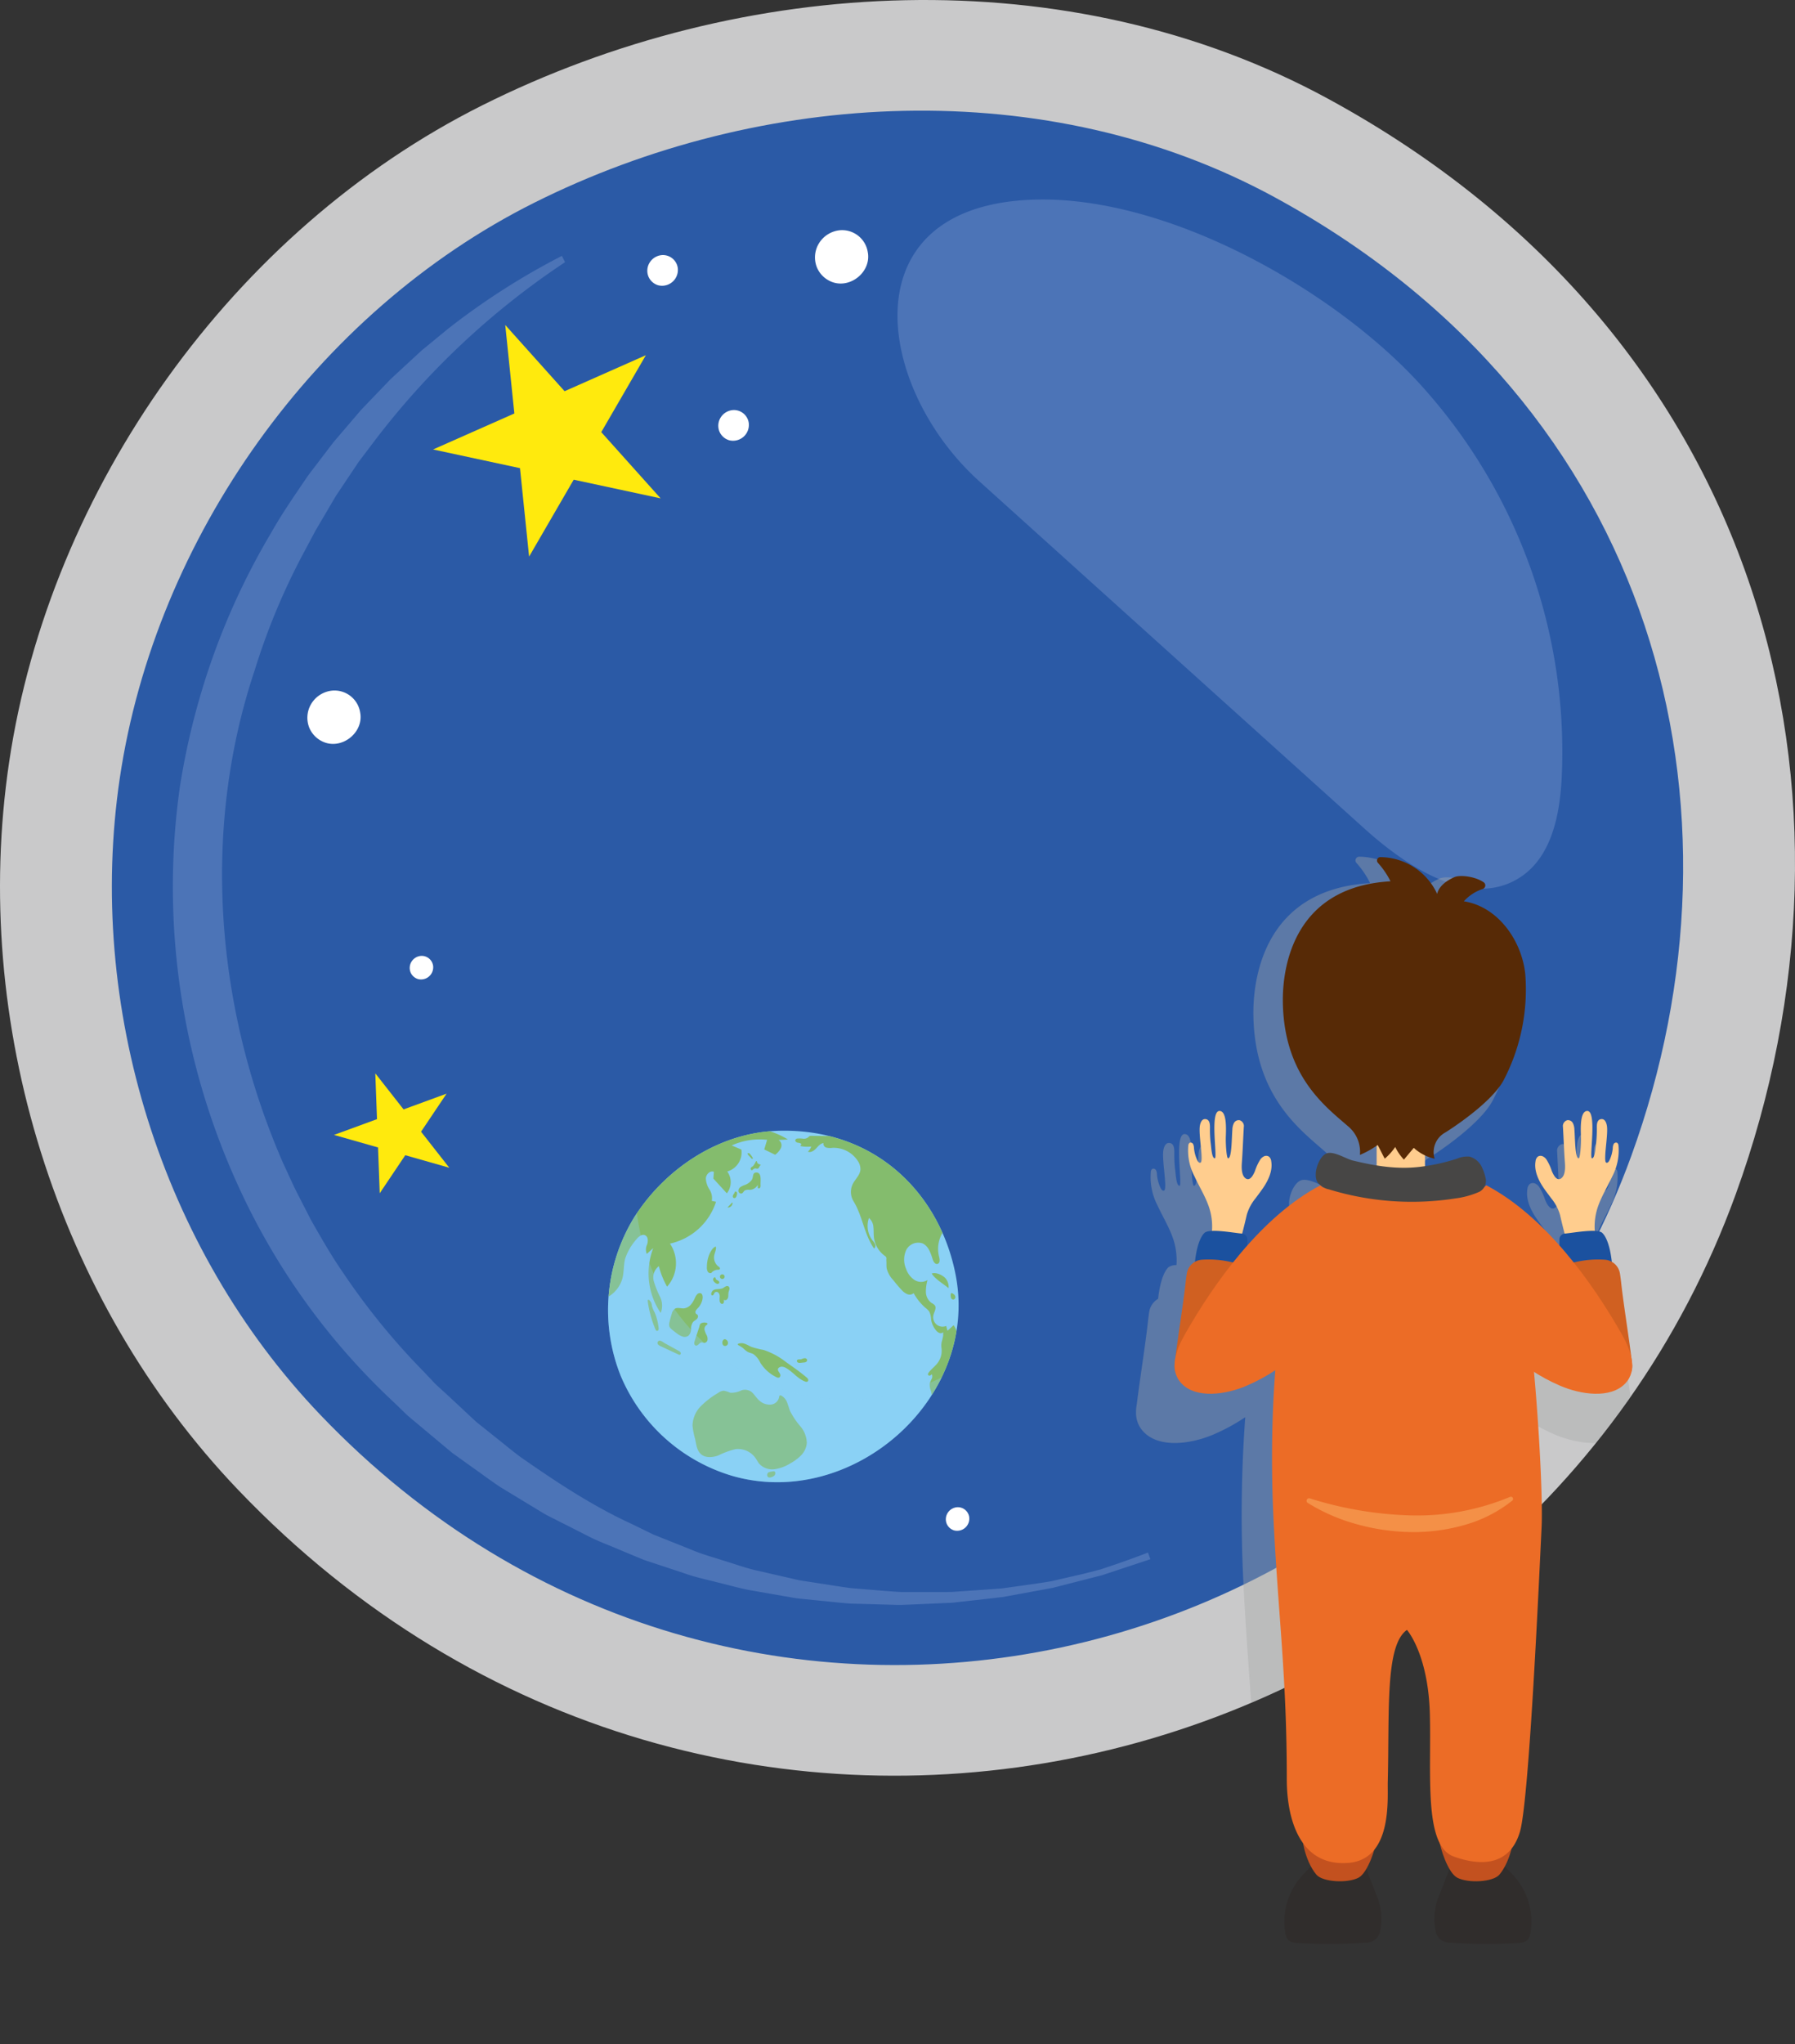 <svg id="ill_price" xmlns="http://www.w3.org/2000/svg" xmlns:xlink="http://www.w3.org/1999/xlink" width="398.15" height="453.119" viewBox="0 0 398.15 453.119">
  <rect x="0" y="0" width="398.15" height="453.119" fill="#333333" stroke="none"/>
  <defs>
    <clipPath id="clip-path">
      <rect id="長方形_24116" data-name="長方形 24116" width="398.15" height="453.119" fill="none"/>
    </clipPath>
    <clipPath id="clip-path-3">
      <rect id="長方形_24108" data-name="長方形 24108" width="216.831" height="299.058" fill="none"/>
    </clipPath>
    <clipPath id="clip-path-4">
      <rect id="長方形_24109" data-name="長方形 24109" width="147.488" height="152.77" fill="none"/>
    </clipPath>
    <clipPath id="clip-path-5">
      <path id="パス_48981" data-name="パス 48981" d="M126.248,165.056c-12.891.463-24.73,8.378-31.579,19.071a39.308,39.308,0,0,0-3.079,35.195,38.793,38.793,0,0,0,24.794,22.23c26.424,7.591,54.754-16.972,49.547-44.4-3.344-17.63-17.136-32.128-38.037-32.128q-.818,0-1.648.03" transform="translate(-88.805 -165.026)" fill="none"/>
    </clipPath>
    <clipPath id="clip-path-7">
      <rect id="長方形_24111" data-name="長方形 24111" width="73.961" height="59.611" fill="none"/>
    </clipPath>
    <clipPath id="clip-path-8">
      <path id="パス_48984" data-name="パス 48984" d="M106.9,23.382C51.646,51.06,11.034,108.255,2.015,169A187.448,187.448,0,0,0,0,196.106v.857C.109,245.872,18.939,294.8,52.795,330.228c106.3,111.228,283.731,67.729,332.188-65.443a214.96,214.96,0,0,0,13.168-72.952v-.816c-.135-66.051-32.569-130.484-103.5-169.087C267.1,6.938,236.2,0,205.117,0A221.17,221.17,0,0,0,106.9,23.382" transform="translate(0 0)" fill="none"/>
    </clipPath>
    <clipPath id="clip-path-9">
      <rect id="長方形_24113" data-name="長方形 24113" width="110.054" height="263.221" fill="none"/>
    </clipPath>
  </defs>
  <g id="グループ_117135" data-name="グループ 117135" clip-path="url(#clip-path)">
    <g id="グループ_117120" data-name="グループ 117120">
      <g id="グループ_117119" data-name="グループ 117119" clip-path="url(#clip-path)">
        <path id="パス_48946" data-name="パス 48946" d="M294.652,21.931c97.55,53.091,122.287,155.026,90.33,242.854C336.525,397.957,159.091,441.457,52.795,330.23,12.466,288.032-6.541,226.662,2.017,169,11.034,108.255,51.646,51.06,106.9,23.382c57.756-28.934,130.125-32.816,187.756-1.45" transform="translate(0 0)" fill="#c9c9ca"/>
        <path id="パス_48947" data-name="パス 48947" d="M274.264,35.348c85.391,46.475,107.046,135.7,79.071,212.586C310.918,364.509,155.6,402.587,62.551,305.222,27.25,268.283,10.61,214.562,18.1,164.088,26,110.913,61.545,60.847,109.91,36.618c50.557-25.327,113.906-28.725,164.354-1.27" transform="translate(8.475 8.379)" fill="#2b5aa6"/>
        <g id="グループ_117115" data-name="グループ 117115" transform="translate(38.342 56.713)" opacity="0.8">
          <g id="グループ_117114" data-name="グループ 117114">
            <g id="グループ_117113" data-name="グループ 117113" clip-path="url(#clip-path-3)">
              <path id="パス_48948" data-name="パス 48948" d="M242.076,326.258l-7.138,2.363-3.569,1.182-3.642.934-7.286,1.865-7.395,1.361-3.7.677-3.735.431-7.472.838-7.512.331-3.757.156c-1.251.014-2.5-.059-3.757-.084L175.6,336.1c-2.5-.176-4.989-.48-7.485-.715l-3.741-.377c-1.25-.109-2.474-.4-3.712-.591l-7.41-1.291c-2.462-.462-4.871-1.177-7.31-1.754-2.422-.641-4.89-1.125-7.248-1.994l-7.14-2.362-1.785-.592-1.738-.717-3.472-1.444c-2.3-1-4.666-1.845-6.907-2.969l-6.707-3.4c-1.112-.577-2.248-1.11-3.34-1.724l-3.215-1.95-6.431-3.9c-2.094-1.371-4.093-2.892-6.144-4.33L88.754,303.8,87.227,302.7l-1.447-1.2-5.768-4.822c-.957-.81-1.933-1.595-2.872-2.422l-2.7-2.62a151.228,151.228,0,0,1-34.877-48.533A159.463,159.463,0,0,1,25.439,185a157.267,157.267,0,0,1,1.371-30.007,160.617,160.617,0,0,1,7.431-29.106A157.332,157.332,0,0,1,47.05,98.724c2.463-4.371,5.345-8.478,8.151-12.63l4.555-5.983L60.9,78.617l1.221-1.429,2.445-2.855,2.445-2.857,2.6-2.711,2.606-2.71,1.3-1.355L74.9,63.42l5.522-5.1,5.815-4.771a157.172,157.172,0,0,1,25.3-16.2l.7,1.4A173.631,173.631,0,0,0,69.675,78.76L67.5,81.639l-1.086,1.435-1,1.5-4,5.979-3.642,6.186-.908,1.54-.835,1.584-1.687,3.15A147.877,147.877,0,0,0,43.4,129.194c-11.953,35.717-8.6,75.186,6.314,109.295,1,2.105,1.924,4.247,2.968,6.33l3.189,6.222c2.3,4.049,4.62,8.106,7.289,11.933a152.312,152.312,0,0,0,17.787,21.764l2.447,2.594c.855.82,1.751,1.6,2.62,2.4l5.217,4.868,1.311,1.218,1.393,1.11,2.787,2.23c1.873,1.469,3.7,3.025,5.62,4.438,7.811,5.445,15.853,10.8,24.624,14.82l3.256,1.592,1.631.793,1.683.668,6.748,2.688c2.233.981,4.581,1.583,6.892,2.344,2.325.7,4.628,1.537,6.992,2.125l7.135,1.636c1.2.251,2.378.6,3.587.772l3.627.559c2.422.357,4.846.785,7.284,1.089l7.352.6c1.227.088,2.457.205,3.689.246l3.7,0,7.412-.008,7.4-.512,3.71-.267,3.682-.513c2.457-.342,4.922-.673,7.372-1.094l7.264-1.677,3.612-.928,3.536-1.186c2.348-.82,4.692-1.652,7-2.561Z" transform="translate(-25.245 -37.341)" fill="#547abc"/>
            </g>
          </g>
        </g>
        <path id="パス_48949" data-name="パス 48949" d="M110.447,54.13l-9.893,17.054,13.162,14.679L94.439,81.725,84.547,98.778,82.526,79.166,63.249,75.027l18.028-7.981-2.02-19.612L92.419,62.113Z" transform="translate(32.813 24.608)" fill="#ffea0d"/>
        <path id="パス_48950" data-name="パス 48950" d="M73.753,161.158l-5.664,8.434,6.27,7.993-9.77-2.781-5.665,8.434-.375-10.152-9.77-2.781,9.539-3.495-.375-10.152,6.271,7.992Z" transform="translate(25.305 81.273)" fill="#ffea0d"/>
        <path id="パス_48951" data-name="パス 48951" d="M50.575,100.79a5.768,5.768,0,0,1,6.025,4.872c.79,4.165-3.511,7.893-7.523,6.74a5.89,5.89,0,0,1-3.764-3.375,5.97,5.97,0,0,1,.468-5.343,6.129,6.129,0,0,1,4.793-2.895" transform="translate(23.289 52.286)" fill="#fff"/>
        <path id="パス_48952" data-name="パス 48952" d="M124.709,33.6a5.767,5.767,0,0,1,6.025,4.872c.79,4.165-3.511,7.893-7.523,6.74a5.89,5.89,0,0,1-3.764-3.375,5.97,5.97,0,0,1,.468-5.343,6.131,6.131,0,0,1,4.793-2.895" transform="translate(61.749 17.429)" fill="#fff"/>
        <path id="パス_48953" data-name="パス 48953" d="M97.813,37.231a3.324,3.324,0,0,1,3.472,2.808,3.51,3.51,0,0,1-4.335,3.885,3.393,3.393,0,0,1-2.169-1.946A3.431,3.431,0,0,1,95.05,38.9a3.537,3.537,0,0,1,2.763-1.669" transform="translate(49.045 19.314)" fill="#fff"/>
        <path id="パス_48954" data-name="パス 48954" d="M108.18,59.851a3.324,3.324,0,0,1,3.472,2.808,3.51,3.51,0,0,1-4.335,3.885,3.393,3.393,0,0,1-2.169-1.946,3.431,3.431,0,0,1,.269-3.079,3.535,3.535,0,0,1,2.763-1.669" transform="translate(54.423 31.049)" fill="#fff"/>
        <path id="パス_48955" data-name="パス 48955" d="M62.353,139.516a2.553,2.553,0,0,1,2.667,2.157,2.7,2.7,0,0,1-3.329,2.983,2.6,2.6,0,0,1-1.666-1.493,2.64,2.64,0,0,1,.207-2.365,2.715,2.715,0,0,1,2.122-1.282" transform="translate(31.043 72.378)" fill="#fff"/>
        <path id="パス_48956" data-name="パス 48956" d="M140.649,219.985a2.552,2.552,0,0,1,2.667,2.157,2.7,2.7,0,0,1-3.329,2.983,2.6,2.6,0,0,1-1.666-1.493,2.649,2.649,0,0,1,.207-2.365,2.721,2.721,0,0,1,2.122-1.282" transform="translate(71.662 114.124)" fill="#fff"/>
        <g id="グループ_117118" data-name="グループ 117118" transform="translate(199.075 44.226)" opacity="0.8">
          <g id="グループ_117117" data-name="グループ 117117">
            <g id="グループ_117116" data-name="グループ 117116" clip-path="url(#clip-path-4)">
              <path id="パス_48957" data-name="パス 48957" d="M245.861,68.839a120.932,120.932,0,0,1,32.519,88.889c-.457,8.018-2.278,16.922-8.912,21.453-10.861,7.421-25.077-1.829-34.85-10.635Q191.9,130.051,149.191,91.558c-23.116-20.83-29.316-61.607,12.875-62.428,29-.565,64.558,19.4,83.794,39.709" transform="translate(-131.075 -29.119)" fill="#547abc"/>
            </g>
          </g>
        </g>
        <path id="パス_48958" data-name="パス 48958" d="M126.247,165.056c21.822-.784,36.253,14.009,39.686,32.1,5.2,27.428-23.125,51.991-49.549,44.4a38.779,38.779,0,0,1-24.793-22.23,39.309,39.309,0,0,1,3.077-35.193c6.848-10.7,18.687-18.61,31.579-19.073" transform="translate(46.071 85.614)" fill="#8ad1f5"/>
      </g>
    </g>
    <g id="グループ_117122" data-name="グループ 117122" transform="translate(134.876 250.639)">
      <g id="グループ_117121" data-name="グループ 117121" clip-path="url(#clip-path-5)">
        <path id="パス_48959" data-name="パス 48959" d="M122.277,165.041a17.446,17.446,0,0,1,7,2.453l-2.07.114a1.4,1.4,0,0,1,.533,1.751,4.057,4.057,0,0,1-1.283,1.523l-2.424-1.176q.319-1.068.635-2.138a15.042,15.042,0,0,0-7.851,1.25l2.145.913a4.393,4.393,0,0,1-3.136,4.86,4.019,4.019,0,0,1-.088,4.842q-1.494-1.636-2.99-3.27.057-.747.112-1.5c-.819-.336-1.715.533-1.782,1.416a4.856,4.856,0,0,0,.8,2.491,3.453,3.453,0,0,1,.513,2.532c.324.084.621.122.946.205a13.866,13.866,0,0,1-10.215,9.269,7.794,7.794,0,0,1-.642,9.544,18.362,18.362,0,0,1-1.823-4.543,3.116,3.116,0,0,0-1.128,3.308,19.89,19.89,0,0,0,1.373,3.455,4.427,4.427,0,0,1,.162,3.609,15.662,15.662,0,0,1-1.654-14.374l-1.435,1.289a2.606,2.606,0,0,1,.087-2.111c.207-.7.248-1.618-.381-1.985-.753-.442-1.622.334-2.151,1.031a12.339,12.339,0,0,0-2.342,4.092c-.368,1.376-.248,2.842-.577,4.228a6.805,6.805,0,0,1-4.579,4.851,25.411,25.411,0,0,1,2.155-15.033A37.651,37.651,0,0,1,99.5,175.782a99.43,99.43,0,0,1,12.454-8.988A20.256,20.256,0,0,1,117,164.17c1.821-.547,3.388.641,5.276.872" transform="translate(-89.391 -165.544)" fill="#84bc6d"/>
        <path id="パス_48960" data-name="パス 48960" d="M110.784,172.789a3.209,3.209,0,0,1-1.493,1.094,4.581,4.581,0,0,0-.964.451,1.047,1.047,0,0,0-.486.895.607.607,0,0,0,.746.541c.29-.111.4-.466.655-.647a1.9,1.9,0,0,1,1.1-.146,2.1,2.1,0,0,0,1.777-1.1c.012.231.023.463.035.694a.343.343,0,0,0,.513-.1.988.988,0,0,0,.091-.591c-.046-.882.3-2.7-.876-2.747-1.025-.039-.645.995-1.092,1.655" transform="translate(-78.931 -161.858)" fill="#84bc6d"/>
        <path id="パス_48961" data-name="パス 48961" d="M109.644,171.037c-.068.2.071.468.276.439.129-.018.216-.135.314-.22a.708.708,0,0,1,.55-.161,1.242,1.242,0,0,0,.369.049c.2-.032.323-.231.41-.415s.184-.389.375-.457a1.957,1.957,0,0,1-.544-.163.663.663,0,0,1-.357-.421.62.62,0,0,0-.041-.158.112.112,0,0,0-.134-.061.148.148,0,0,0-.062.067,5.737,5.737,0,0,1-.6.992c-.179.19-.457.229-.554.509" transform="translate(-78.003 -162.724)" fill="#84bc6d"/>
        <path id="パス_48962" data-name="パス 48962" d="M110.22,169.2a.422.422,0,0,1,.111.231c0,.087-.071.181-.156.163a.207.207,0,0,1-.1-.073l-.683-.728a.7.7,0,0,1-.169-.238c-.123-.346.2-.273.354-.179a3.6,3.6,0,0,1,.649.825" transform="translate(-78.23 -163.331)" fill="#84bc6d"/>
        <path id="パス_48963" data-name="パス 48963" d="M107.661,173.959a2.62,2.62,0,0,0-.491.591.9.9,0,0,0-.149.39.4.4,0,0,0,.158.371.423.423,0,0,0,.525-.118,1.215,1.215,0,0,0,.22-.538,1.033,1.033,0,0,0,.033-.46.353.353,0,0,0-.32-.289c-.155,0-.279.211-.178.328" transform="translate(-79.356 -160.419)" fill="#84bc6d"/>
        <path id="パス_48964" data-name="パス 48964" d="M107.266,175.521l-1.024,1.084a1.015,1.015,0,0,0,1.127-1.077" transform="translate(-79.759 -159.581)" fill="#84bc6d"/>
        <path id="パス_48965" data-name="パス 48965" d="M103.711,183.828a7.447,7.447,0,0,0-.472,2.687,1.784,1.784,0,0,0,.166.933.686.686,0,0,0,.8.349,1.937,1.937,0,0,1,1.453-.723c.153,0,.334,0,.427-.123a.324.324,0,0,0-.032-.381,1.463,1.463,0,0,0-.316-.261,2.541,2.541,0,0,1-.91-2.12c.012-.606.608-1.737.383-2.24-.679.137-1.262,1.282-1.5,1.88" transform="translate(-81.318 -156.247)" fill="#84bc6d"/>
        <path id="パス_48966" data-name="パス 48966" d="M105.7,185.993a.516.516,0,1,1-.153.011" transform="translate(-80.326 -154.149)" fill="#84bc6d"/>
        <path id="パス_48967" data-name="パス 48967" d="M104.834,186.921c.138.111.311.17.456.272a.447.447,0,0,1,.219.448.38.38,0,0,1-.406.238.917.917,0,0,1-.457-.211,1.4,1.4,0,0,1-.4-.415.629.629,0,0,1-.053-.559c.05-.112.258-.319.4-.254.108.049.1.363.241.48" transform="translate(-80.847 -153.923)" fill="#84bc6d"/>
        <path id="パス_48968" data-name="パス 48968" d="M106.6,188.087a3.588,3.588,0,0,1,.541-.328.605.605,0,0,1,.6.044.634.634,0,0,1,.167.609c-.039.217-.14.419-.188.635a4.956,4.956,0,0,0-.058.823,1.234,1.234,0,0,1-.261.768.565.565,0,0,1-.741.109,1.439,1.439,0,0,1,.032.515.484.484,0,0,1-.3.387c-.305.094-.579-.245-.638-.559a4.579,4.579,0,0,1,0-.957,1.33,1.33,0,0,0-.238-.907.6.6,0,0,0-.844-.1,1.889,1.889,0,0,0-.237.424c-.079.143-.238.27-.392.219-.187-.064-.2-.328-.141-.516.415-1.283,1.775-.586,2.7-1.165" transform="translate(-80.992 -153.263)" fill="#84bc6d"/>
        <path id="パス_48969" data-name="パス 48969" d="M105.053,190.393a4.136,4.136,0,0,1-1.013,1.725,2.1,2.1,0,0,0-.421.551.585.585,0,0,0,.082.649c.084.079.2.12.281.2.266.243.137.7-.118.958s-.6.4-.841.674a2.555,2.555,0,0,0-.44,1.523,2.086,2.086,0,0,1-.542,1.475,1.431,1.431,0,0,1-1.25.237,3.582,3.582,0,0,1-1.171-.592,15.012,15.012,0,0,1-1.378-1.08,1.611,1.611,0,0,1-.434-.516,1.656,1.656,0,0,1,0-1.046c.141-.617.308-1.227.5-1.83A1.91,1.91,0,0,1,99,192.2c.576-.352,1.318-.035,1.993-.082a2.335,2.335,0,0,0,1.478-.753,5.127,5.127,0,0,0,.905-1.425c.222-.477.582-1.306,1.251-1.194.691.117.554,1.169.428,1.651" transform="translate(-84.179 -152.728)" fill="#84bc6d"/>
        <path id="パス_48970" data-name="パス 48970" d="M97.011,195.9a.972.972,0,0,1-.03.468.345.345,0,0,1-.371.226c-.144-.033-.226-.179-.289-.313a24.7,24.7,0,0,1-1.715-6.232c-.021-.114-.03-.258.07-.319s.219.009.3.084a1.826,1.826,0,0,1,.557,1.256,6.742,6.742,0,0,0,.614,1.46,12.185,12.185,0,0,1,.86,3.37" transform="translate(-85.803 -152.219)" fill="#84bc6d"/>
        <path id="パス_48971" data-name="パス 48971" d="M100.69,197.928a1.023,1.023,0,0,1,.448.378.35.35,0,0,1-.159.494.5.5,0,0,1-.336-.07l-3.908-1.82a1.679,1.679,0,0,1-.536-.337.524.524,0,0,1,.22-.9c.357-.055.875.383,1.163.542l3.107,1.712" transform="translate(-85.055 -149.128)" fill="#84bc6d"/>
        <path id="パス_48972" data-name="パス 48972" d="M101.483,197.149a1.482,1.482,0,0,0-.091.524.505.505,0,0,0,.269.433c.246.108.519-.074.711-.264s.4-.415.667-.412a4.11,4.11,0,0,1,.491.118.791.791,0,0,0,.8-.667,1.836,1.836,0,0,0-.214-1.11,4.752,4.752,0,0,1-.428-1.063,1.05,1.05,0,0,1,.32-1.042c.159-.118.4-.27.307-.445a.3.3,0,0,0-.2-.122,1.624,1.624,0,0,0-1.276.134c-.246.19-.254.541-.346.823-.339,1.03-.7,2.053-1.015,3.092" transform="translate(-82.276 -150.497)" fill="#84bc6d"/>
        <path id="パス_48973" data-name="パス 48973" d="M105.87,196.914a.65.65,0,0,0,.835-.378.422.422,0,0,0,.018-.058.856.856,0,0,0-.308-.861c-.808-.647-1.3.943-.545,1.3" transform="translate(-80.147 -149.235)" fill="#84bc6d"/>
        <path id="パス_48974" data-name="パス 48974" d="M109.935,197.961c.407.222.884.289,1.289.512a4.828,4.828,0,0,1,1.516,1.888,8.589,8.589,0,0,0,3.572,3.209.748.748,0,0,0,.641.085.6.6,0,0,0,.194-.734c-.109-.316-.472-.67-.5-1-.027-.389.431-.636.773-.664a1.963,1.963,0,0,1,1.1.328c1.488.86,2.568,2.394,4.19,2.962a.6.6,0,0,0,.513,0,.428.428,0,0,0,.114-.519,1.233,1.233,0,0,0-.374-.434c-1.443-1.209-2.987-2.293-4.531-3.375a16.158,16.158,0,0,0-4.971-2.678,20.689,20.689,0,0,1-2.647-.664c-.486-.2-.936-.488-1.431-.67a2.177,2.177,0,0,0-1.215-.131c-.412.093-.6.213-.226.447a6.372,6.372,0,0,1,.987.623,5.691,5.691,0,0,0,1,.814" transform="translate(-78.978 -148.937)" fill="#84bc6d"/>
        <path id="パス_48975" data-name="パス 48975" d="M117.4,198.446a2.164,2.164,0,0,1,.72-.211.509.509,0,0,1,.541.416.482.482,0,0,1-.281.422,1.4,1.4,0,0,1-.519.121c-.2.021-.4.043-.606.062a1.359,1.359,0,0,1-.532-.015c-.3-.09-.5-.48-.169-.677.216-.131.591-.021.846-.118" transform="translate(-74.498 -147.798)" fill="#84bc6d"/>
        <path id="パス_48976" data-name="パス 48976" d="M116.05,205.311a3.409,3.409,0,0,0,2.482.813,2.082,2.082,0,0,0,1.827-1.689.43.43,0,0,1,.111-.31.356.356,0,0,1,.361.014,2.79,2.79,0,0,1,1.28,1.507c.263.62.41,1.285.667,1.908a16.914,16.914,0,0,0,2.284,3.387,5.877,5.877,0,0,1,1.425,3.748,4.477,4.477,0,0,1-1.256,2.667,9.912,9.912,0,0,1-2.4,1.791,8.937,8.937,0,0,1-3.5,1.3,3.915,3.915,0,0,1-3.4-1.221c-.314-.381-.53-.834-.81-1.242A4.766,4.766,0,0,0,110.658,216a18.758,18.758,0,0,0-3.821,1.4c-1.277.468-2.861.594-3.864-.328-.892-.819-1.007-2.154-1.259-3.338a16.191,16.191,0,0,1-.573-2.949A6.337,6.337,0,0,1,103,206.457a18.827,18.827,0,0,1,3.823-2.921,2.345,2.345,0,0,1,1.282-.491,7.433,7.433,0,0,1,1.382.445,4.851,4.851,0,0,0,2.476-.512,2.419,2.419,0,0,1,2.333.4c.65.579,1.059,1.376,1.756,1.929" transform="translate(-82.406 -145.404)" fill="#84bc6d"/>
        <path id="パス_48977" data-name="パス 48977" d="M113.292,214.763a.58.58,0,0,1,.317-.009.392.392,0,0,1,.226.308.78.78,0,0,1-.29.7,1.668,1.668,0,0,1-.72.319.761.761,0,0,1-.516-.017.545.545,0,0,1-.261-.481c-.014-.744.671-.7,1.244-.823" transform="translate(-76.747 -139.238)" fill="#84bc6d"/>
        <path id="パス_48978" data-name="パス 48978" d="M125.114,166.354q-2.686-.034-5.37-.07a.9.9,0,0,0-.448.073,1.55,1.55,0,0,0-.283.255,1.559,1.559,0,0,1-1.159.3,5.532,5.532,0,0,0-1.226-.035.569.569,0,0,0-.462.3c-.106.284.207.554.5.627a1.988,1.988,0,0,1,.855.263c-.08.156-.161.314-.24.472a7.012,7.012,0,0,0,2.4.111,2.607,2.607,0,0,1-.735,1.148c.639.26,1.337-.211,1.813-.712s.954-1.106,1.64-1.2a.9.9,0,0,0,.661,1.012,3.576,3.576,0,0,0,1.329.047,6.394,6.394,0,0,1,5.6,2.864,3.26,3.26,0,0,1,.609,1.976c-.1,1.226-1.179,2.116-1.721,3.218a3.959,3.959,0,0,0,.17,3.75c2.07,3.388,2.321,7.264,4.585,10.525a.829.829,0,0,0,.211-.961,3.512,3.512,0,0,0-.588-.878,5.283,5.283,0,0,1-.767-4.941,2.841,2.841,0,0,1,.981,1.987c.094.753.03,1.519.114,2.274a5.947,5.947,0,0,0,2.477,4.171c.451.314.249.57.295,1.118s-.023,1.107.071,1.651a5.715,5.715,0,0,0,1.385,2.494c.621.775,1.247,1.551,1.935,2.266a3.545,3.545,0,0,0,1.22.908,1.4,1.4,0,0,0,1.438-.2,12.445,12.445,0,0,0,2.565,3.206,4.153,4.153,0,0,1,.9.878,4.522,4.522,0,0,1,.409,1.757,4.934,4.934,0,0,0,1.054,2.359,1.845,1.845,0,0,0,.765.606.826.826,0,0,0,.907-.2c-.088.106-.035.69-.062.851-.052.323-.131.642-.208.96a3.849,3.849,0,0,0-.17,1.643,4.5,4.5,0,0,1-.776,3.314c-.586.81-1.431,1.4-2.034,2.2-.125.163-.238.384-.131.557a.367.367,0,0,0,.427.114,1.03,1.03,0,0,0,.381-.281,1.165,1.165,0,0,1-.035,1.054,5.164,5.164,0,0,0-.43,1.005,3.605,3.605,0,0,0,.275,1.631,5.869,5.869,0,0,1-.179,3.724c3.133-3.32,4.335-7.813,5.483-12.232.527-2.026.987-4.385-.286-6.046q-.677.615-1.352,1.229c-.1-.355-.19-.711-.287-1.066a2.086,2.086,0,0,1-2.828-2.422c.185-.741.752-1.567.287-2.172a2.461,2.461,0,0,0-.7-.5,3.036,3.036,0,0,1-1.256-2.357,8.961,8.961,0,0,1,.36-2.734,2.685,2.685,0,0,1-2.915-.026,4.793,4.793,0,0,1-1.836-2.422,5.131,5.131,0,0,1,.011-4.172,2.985,2.985,0,0,1,3.61-1.508c1.329.573,1.83,2.151,2.265,3.53.167.527.553,1.173,1.084,1.022.592-.167.491-1.019.334-1.611a7.082,7.082,0,0,1,1.924-6.769c-1.238-5.847-4.786-10.794-8.883-15.147a21.857,21.857,0,0,0-7.176-5.56c-2.814-1.176-6.39-1.109-8.794.769" transform="translate(-74.621 -165.142)" fill="#84bc6d"/>
        <path id="パス_48979" data-name="パス 48979" d="M139.072,186.9a2.914,2.914,0,0,1,.735,2.249c-1.127-.942-2.974-2-3.735-3.232.907-.375,2.366.327,3,.983" transform="translate(-64.284 -154.24)" fill="#84bc6d"/>
        <path id="パス_48980" data-name="パス 48980" d="M138.958,189.9a.519.519,0,0,0,.642.213.56.56,0,0,0,.272-.594.918.918,0,0,0-.386-.563c-.235-.172-.591-.4-.621,0a1.772,1.772,0,0,0,.093.948" transform="translate(-62.845 -152.73)" fill="#84bc6d"/>
      </g>
    </g>
    <g id="グループ_117127" data-name="グループ 117127">
      <g id="グループ_117126" data-name="グループ 117126" clip-path="url(#clip-path)">
        <g id="グループ_117125" data-name="グループ 117125" transform="translate(134.877 268.951)" opacity="0.3" style="mix-blend-mode: multiply;isolation: isolate">
          <g id="グループ_117124" data-name="グループ 117124">
            <g id="グループ_117123" data-name="グループ 117123" clip-path="url(#clip-path-7)">
              <path id="パス_48982" data-name="パス 48982" d="M129.265,216.658a48.484,48.484,0,0,1-31-27.792,46.791,46.791,0,0,1-3.06-11.783c-.179.264-.368.522-.539.791a39.308,39.308,0,0,0-3.077,35.193,38.782,38.782,0,0,0,24.794,22.23c18.7,5.372,38.333-5.364,46.382-21.814a47.088,47.088,0,0,1-33.5,3.174" transform="translate(-88.805 -177.083)" fill="#8ad1f5"/>
            </g>
          </g>
        </g>
      </g>
    </g>
    <g id="グループ_117132" data-name="グループ 117132" transform="translate(0 0)">
      <g id="グループ_117131" data-name="グループ 117131" clip-path="url(#clip-path-8)">
        <g id="グループ_117130" data-name="グループ 117130" transform="translate(251.983 189.898)" opacity="0.4" style="mix-blend-mode: multiply;isolation: isolate">
          <g id="グループ_117129" data-name="グループ 117129">
            <g id="グループ_117128" data-name="グループ 117128" clip-path="url(#clip-path-9)">
              <path id="パス_48983" data-name="パス 48983" d="M275.962,248.058c0-.062.008-.118,0-.182l-.008-.055a9.629,9.629,0,0,0-.175-1.469c-.67-5.48-1.906-13.154-2.456-18.169-.08-.74-.176-1.494-.293-2.254a4.054,4.054,0,0,0-1.974-2.884c-.237-2.272-.875-5.613-2.283-6.992a2.938,2.938,0,0,0-1.786-.48,14.944,14.944,0,0,1,.91-6.321c.889-2.4,2.24-4.591,3.3-6.917a13.556,13.556,0,0,0,1.479-7.424.9.9,0,0,0-.316-.667.649.649,0,0,0-.838.295,2.215,2.215,0,0,0-.211.963,8.786,8.786,0,0,1-.744,2.857c-.155.343-.422.788-.788.706-.854-.19.413-6.345.143-8.756-.049-.434-.3-1.926-1.384-1.813s-1.056,1.417-1.072,1.933a30.467,30.467,0,0,1-.15,3.727c-.191,1.23-.245,3.8-1.018,3.843-.7-.1,1.271-11.477-1.115-11.477-1.99,0-1.525,5.3-1.519,6.8s-.2,4.925-.609,4.66c-.84-.2-.8-4.792-.974-6.944a3.681,3.681,0,0,0-.381-1.59,1.294,1.294,0,0,0-1.367-.68,1.5,1.5,0,0,0-1.028,1.47c.205,3.642.272,5.935.481,8.861.077,1.069.128,3-.9,3.739-1.1.794-1.914-.966-2.249-1.771a12.615,12.615,0,0,0-1.3-2.813,2.286,2.286,0,0,0-.92-.773,1.2,1.2,0,0,0-1.157.1,1.666,1.666,0,0,0-.535,1.087c-.392,2.284.659,4.575,1.956,6.49.58.858,1.217,1.678,1.824,2.517a11.191,11.191,0,0,1,2.12,4.057q.433,1.925.923,3.838c.056.22.123.436.181.656a1.409,1.409,0,0,0-1.258,1.335c-.018.51-.014,1.024,0,1.539-5.168-5.87-11.073-11.13-17.6-14.589-.217.176-.4.383-.606.573a3.148,3.148,0,0,0,.428-2.4,11.69,11.69,0,0,0-.759-2.284,4.725,4.725,0,0,0-3.073-2.831,6.19,6.19,0,0,0-3.024.5,46.114,46.114,0,0,1-7.709,1.8v-2.627a21.4,21.4,0,0,0,2.322.832c-.021-.062-.041-.126-.059-.19a5.428,5.428,0,0,1,2.647-6.171c.009,0,10.724-6.7,13.933-12.51a47.708,47.708,0,0,0,5.273-25.851c-.861-8.227-6.661-16.36-14.775-17.615a10.7,10.7,0,0,1,4.581-3,.914.914,0,0,0,.242-1.564c-1.906-1.391-5.626-1.92-7.068-1.289-3.961,1.73-4.155,4.079-4.155,4.079a15.219,15.219,0,0,0-13.675-8.924.828.828,0,0,0-.577,1.4,19.891,19.891,0,0,1,3.019,4.462c-23.988,1.387-26,21.9-25.894,29.249.255,18.115,10.483,25.478,15.961,30.326a8.032,8.032,0,0,1,2.576,6.69,20.723,20.723,0,0,0,4.023-2.237V199.7c-1.9-.307-3.792-.715-5.712-1.18-1.718-.418-4.728-2.454-6.427-1.687-1.826.823-3.275,5.059-2.07,6.962a2.989,2.989,0,0,0,.676.729c-6.514,3.46-12.413,8.713-17.575,14.577.015-.515.018-1.028,0-1.539a1.409,1.409,0,0,0-1.258-1.335c.056-.22.125-.436.181-.656q.488-1.911.922-3.838a11.218,11.218,0,0,1,2.122-4.057c.607-.838,1.242-1.659,1.824-2.517,1.3-1.915,2.347-4.206,1.955-6.49a1.659,1.659,0,0,0-.535-1.087,1.2,1.2,0,0,0-1.156-.1,2.266,2.266,0,0,0-.92.773,12.685,12.685,0,0,0-1.3,2.813c-.336.8-1.147,2.565-2.249,1.771-1.027-.741-.977-2.67-.9-3.739.21-2.925.278-5.219.483-8.861a1.5,1.5,0,0,0-1.028-1.47,1.3,1.3,0,0,0-1.368.68,3.68,3.68,0,0,0-.38,1.59c-.17,2.152-.134,6.748-.974,6.944-.407.266-.615-3.156-.609-4.66s.471-6.8-1.519-6.8c-2.386,0-.419,11.377-1.116,11.477-.772-.046-.825-2.612-1.016-3.843a30.467,30.467,0,0,1-.15-3.727c-.017-.516,0-1.823-1.072-1.933s-1.335,1.379-1.384,1.813c-.27,2.41,1,8.566.143,8.756-.366.082-.633-.363-.788-.706a8.786,8.786,0,0,1-.744-2.857,2.216,2.216,0,0,0-.213-.963.646.646,0,0,0-.837-.295.9.9,0,0,0-.316.667,13.556,13.556,0,0,0,1.479,7.424c1.062,2.325,2.412,4.518,3.3,6.917a14.943,14.943,0,0,1,.908,6.321,2.936,2.936,0,0,0-1.785.48c-1.408,1.379-2.046,4.72-2.283,6.992a4.054,4.054,0,0,0-1.974,2.884c-.117.759-.213,1.514-.293,2.254-.55,5.015-1.786,12.688-2.456,18.169a9.825,9.825,0,0,0-.176,1.469l-.006.055c-.006.064.006.121,0,.185,0,.137,0,.275,0,.412a4.126,4.126,0,0,0,.046.585,5.976,5.976,0,0,0,1.657,3.5c3.534,3.68,10.619,2.676,15.643.494a43.87,43.87,0,0,0,6.885-3.761A295.62,295.62,0,0,0,189.7,285.4c1.151,23.789,3.192,37.877,3.192,62.952,0,5.381.978,11.424,3.925,15.514a18.841,18.841,0,0,0,1.888,5.639c-.823.884-1.7,1.722-2.489,2.643a16.624,16.624,0,0,0-3.691,13.341,3.211,3.211,0,0,0,.825,1.906,3.472,3.472,0,0,0,2.19.645,133.328,133.328,0,0,0,15.985-.053,4.775,4.775,0,0,0,2.482-.63,3.92,3.92,0,0,0,1.37-2.3c.749-2.884.076-5.954-.963-8.745-.787-2.114-1.6-4.183-2.359-6.285a22.438,22.438,0,0,0,1.906-4.666c3.78-4.786,3.139-13.411,3.211-16.4.412-17.258-.647-33.055,4.613-36.768,0,0,5.1,5.781,5.5,20.255.325,11.594-.855,25.112,2.4,31.4a23.6,23.6,0,0,0,2.293,6.177c-.756,2.1-1.572,4.171-2.359,6.285-1.039,2.792-1.712,5.861-.963,8.745a3.92,3.92,0,0,0,1.37,2.3,4.775,4.775,0,0,0,2.482.63,133.326,133.326,0,0,0,15.985.053,3.464,3.464,0,0,0,2.189-.645,3.2,3.2,0,0,0,.826-1.906,16.624,16.624,0,0,0-3.691-13.341c-.785-.92-1.666-1.759-2.489-2.643a18.933,18.933,0,0,0,1.646-4.412,11.991,11.991,0,0,0,1.979-4.017c2.28-7.746,4.752-64.545,5.2-73.664.3-6.194-.471-22.61-1.827-37.754a43.809,43.809,0,0,0,6.279,3.391c5.024,2.182,12.109,3.186,15.644-.494a5.976,5.976,0,0,0,1.657-3.5,4.1,4.1,0,0,0,.046-.585c.006-.137,0-.276,0-.415m-74.869-43.452a4.276,4.276,0,0,0,.667.407l-.09.137c-.191-.182-.372-.374-.577-.544" transform="translate(-165.911 -125.033)" fill="#a6a7a7"/>
            </g>
          </g>
        </g>
      </g>
    </g>
    <g id="グループ_117134" data-name="グループ 117134">
      <g id="グループ_117133" data-name="グループ 117133" clip-path="url(#clip-path)">
        <rect id="長方形_24114" data-name="長方形 24114" width="10.724" height="16.619" transform="translate(305.355 251.221)" fill="#ffcd8e"/>
        <path id="パス_48985" data-name="パス 48985" d="M241.125,151.014c-.794-7.53-6.143-14.974-13.627-16.122a9.873,9.873,0,0,1,4.225-2.747.834.834,0,0,0,.222-1.432c-1.757-1.273-5.188-1.757-6.519-1.18-3.653,1.583-3.832,3.733-3.832,3.733a14.039,14.039,0,0,0-12.612-8.168.758.758,0,0,0-.533,1.279,18.215,18.215,0,0,1,2.785,4.084c-22.124,1.268-23.977,20.046-23.881,26.77.235,16.581,9.669,23.319,14.72,27.756a7.315,7.315,0,0,1,2.375,6.124,20.259,20.259,0,0,0,3.937-2.195c.573,1.027,1,2,1.576,3.025a12.661,12.661,0,0,0,2.319-2.588,11.1,11.1,0,0,0,1.929,2.8q1.094-1.305,2.186-2.608a9.977,9.977,0,0,0,4.628,2.406l-.055-.175a4.954,4.954,0,0,1,2.442-5.648c.008,0,9.89-6.136,12.85-11.45a43.4,43.4,0,0,0,4.863-23.661" transform="translate(97.195 64.899)" fill="#572a06"/>
        <path id="パス_48986" data-name="パス 48986" d="M185.9,165.554c-.19,3.334-.251,5.433-.445,8.109-.071.98-.117,2.746.831,3.423,1.018.726,1.765-.884,2.075-1.621a11.449,11.449,0,0,1,1.2-2.574,2.082,2.082,0,0,1,.849-.708,1.113,1.113,0,0,1,1.066.094,1.528,1.528,0,0,1,.494.995c.36,2.091-.608,4.187-1.8,5.94-.536.787-1.121,1.535-1.681,2.3a10.2,10.2,0,0,0-1.956,3.713q-.4,1.761-.852,3.511c-.284,1.107-.577,2.213-.917,3.3-.137.44-.276,1.34-.661,1.654a25.06,25.06,0,0,1-6.188.767c.047-1.848.715-3.674.9-5.516a13.545,13.545,0,0,0-.831-5.993c-.82-2.195-2.067-4.2-3.045-6.33a12.329,12.329,0,0,1-1.365-6.8.82.82,0,0,1,.292-.611.6.6,0,0,1,.773.27,2.032,2.032,0,0,1,.2.881,8,8,0,0,0,.685,2.614c.143.316.39.721.728.647.787-.173-.381-5.808-.132-8.013.046-.4.281-1.762,1.277-1.66s.972,1.3.987,1.769a27.772,27.772,0,0,0,.14,3.413c.176,1.125.226,3.475.937,3.516.642-.093-1.171-10.5,1.03-10.5,1.835,0,1.406,4.846,1.4,6.224s.187,4.508.562,4.265c.775-.179.741-4.386.9-6.356a3.357,3.357,0,0,1,.351-1.457,1.2,1.2,0,0,1,1.261-.623,1.378,1.378,0,0,1,.949,1.347" transform="translate(90 84.123)" fill="#ffcd8e"/>
        <path id="パス_48987" data-name="パス 48987" d="M176.949,180.1c1.071-1.04,6.625.015,8.3.15a1.3,1.3,0,0,1,1.2,1.233c.134,3.947-.928,8.033-.861,11.968a3.7,3.7,0,0,1-.223,1.637,3.434,3.434,0,0,1-2.711,1.543,17.483,17.483,0,0,1-7.638-.439c-.381-.108-.873-.167-1.06-.5a4.649,4.649,0,0,1,.014-1.4c-.012-2.822.579-4.552.832-7.4.182-2.066.765-5.451,2.146-6.792" transform="translate(90.216 93.2)" fill="#1b519f"/>
        <path id="パス_48988" data-name="パス 48988" d="M187.956,185.673a22.167,22.167,0,0,0-10.5-1.78,3.65,3.65,0,0,0-3.2,3.092c-.108.694-.2,1.385-.272,2.063-.554,5.026-1.877,13-2.432,18.025-.283,2.552,1.88,4.538,5.421,5.5,1.414.384,3.668-.565,4.992-1.194,8.736-4.146,10.186-10.814,10.774-20.467.009-.161.018-.325.024-.488a3.735,3.735,0,0,0-2-3.407c-.914-.492-1.85-.945-2.811-1.346" transform="translate(88.986 95.359)" fill="#d06021"/>
        <path id="パス_48989" data-name="パス 48989" d="M173.81,206.076c-1.974,3.478-3.6,7.887-.691,10.89,3.259,3.369,9.793,2.45,14.428.453,9.338-4.025,16.581-11.225,19.646-19.53,2.462-6.674,3.4-19.529-3.291-24.893-13.16,6.927-23.635,21.7-30.092,33.081" transform="translate(88.992 89.748)" fill="#ec6c26"/>
        <path id="パス_48990" data-name="パス 48990" d="M230.355,165.554c.19,3.334.252,5.433.445,8.109.071.98.117,2.746-.831,3.423-1.018.726-1.765-.884-2.075-1.621a11.447,11.447,0,0,0-1.2-2.574,2.082,2.082,0,0,0-.849-.708,1.113,1.113,0,0,0-1.066.094,1.528,1.528,0,0,0-.494.995c-.36,2.091.608,4.187,1.8,5.94.536.787,1.122,1.535,1.683,2.3a10.223,10.223,0,0,1,1.955,3.713q.4,1.761.852,3.511c.284,1.107.577,2.213.917,3.3.137.44.276,1.34.661,1.654a25.06,25.06,0,0,0,6.188.767c-.047-1.848-.715-3.674-.9-5.516a13.545,13.545,0,0,1,.831-5.993c.82-2.195,2.067-4.2,3.045-6.33a12.329,12.329,0,0,0,1.365-6.8.82.82,0,0,0-.292-.611.6.6,0,0,0-.773.27,2.032,2.032,0,0,0-.2.881,8,8,0,0,1-.685,2.614c-.143.316-.39.721-.727.647-.787-.173.381-5.808.132-8.013-.046-.4-.281-1.762-1.277-1.66s-.972,1.3-.987,1.769a27.772,27.772,0,0,1-.14,3.413c-.176,1.125-.226,3.475-.937,3.516-.642-.093,1.171-10.5-1.03-10.5-1.835,0-1.406,4.846-1.4,6.224s-.187,4.508-.562,4.265c-.775-.179-.741-4.386-.9-6.356a3.357,3.357,0,0,0-.351-1.457,1.2,1.2,0,0,0-1.261-.623,1.378,1.378,0,0,0-.949,1.347" transform="translate(116.316 84.123)" fill="#ffcd8e"/>
        <path id="パス_48991" data-name="パス 48991" d="M237.253,180.1c-1.071-1.04-6.625.015-8.3.15a1.3,1.3,0,0,0-1.2,1.233c-.134,3.947.928,8.033.861,11.968a3.7,3.7,0,0,0,.223,1.637,3.434,3.434,0,0,0,2.711,1.543,17.483,17.483,0,0,0,7.638-.439c.381-.108.873-.167,1.06-.5a4.649,4.649,0,0,0-.014-1.4c.012-2.822-.579-4.552-.832-7.4-.182-2.066-.766-5.451-2.146-6.792" transform="translate(118.149 93.2)" fill="#1b519f"/>
        <path id="パス_48992" data-name="パス 48992" d="M229.21,185.673a22.167,22.167,0,0,1,10.5-1.78,3.65,3.65,0,0,1,3.2,3.092c.108.694.2,1.385.272,2.063.554,5.026,1.877,13,2.432,18.025.283,2.552-1.879,4.538-5.421,5.5-1.414.384-3.668-.565-4.992-1.194-8.736-4.146-10.186-10.814-10.774-20.467-.009-.161-.018-.325-.024-.488a3.735,3.735,0,0,1,2-3.407c.914-.492,1.85-.945,2.811-1.346" transform="translate(116.416 95.359)" fill="#d06021"/>
        <path id="パス_48993" data-name="パス 48993" d="M248.911,206.076c1.974,3.478,3.6,7.887.691,10.89-3.261,3.369-9.793,2.45-14.428.453-9.337-4.025-16.581-11.225-19.646-19.53-2.462-6.674-3.4-19.529,3.293-24.893,13.159,6.927,23.632,21.7,30.09,33.081" transform="translate(110.856 89.748)" fill="#ec6c26"/>
        <path id="パス_48994" data-name="パス 48994" d="M207.961,280.981a13.432,13.432,0,0,1,.888,8,3.579,3.579,0,0,1-1.264,2.1,4.423,4.423,0,0,1-2.289.579,123.69,123.69,0,0,1-14.743.047,3.2,3.2,0,0,1-2.018-.589,2.927,2.927,0,0,1-.762-1.745,15.145,15.145,0,0,1,3.4-12.211c1.136-1.32,2.5-2.442,3.511-3.862.726-1.025,1.248-2.184,1.984-3.2a4.784,4.784,0,0,1,3-2.116c3.013-.454,4.634,2.813,5.376,5.173.843,2.678,1.93,5.2,2.916,7.823" transform="translate(97.311 139.005)" fill="#302d2c"/>
        <path id="パス_48995" data-name="パス 48995" d="M193.285,276.853c1.417,1.672,6.976,1.973,9.4.659,1.987-1.077,3.779-6.462,4.022-8.709s-14.421-1.248-16.1-1.185c-.99.038.067,6.147,2.684,9.234" transform="translate(98.691 138.694)" fill="#c3511f"/>
        <path id="パス_48996" data-name="パス 48996" d="M210.636,280.981a13.42,13.42,0,0,0-.888,8,3.579,3.579,0,0,0,1.264,2.1,4.423,4.423,0,0,0,2.289.579,123.69,123.69,0,0,0,14.743.047,3.2,3.2,0,0,0,2.018-.589,2.927,2.927,0,0,0,.762-1.745,15.145,15.145,0,0,0-3.4-12.211c-1.136-1.32-2.5-2.442-3.511-3.862-.726-1.025-1.248-2.184-1.984-3.2a4.784,4.784,0,0,0-3-2.116c-3.013-.454-4.634,2.813-5.377,5.173-.843,2.678-1.93,5.2-2.916,7.823" transform="translate(108.662 139.005)" fill="#302d2c"/>
        <path id="パス_48997" data-name="パス 48997" d="M223.57,276.853c-1.417,1.672-6.976,1.973-9.4.659-1.987-1.077-3.779-6.462-4.022-8.709s14.421-1.248,16.1-1.185c.99.038-.067,6.147-2.684,9.234" transform="translate(109.022 138.694)" fill="#c3511f"/>
        <path id="パス_48998" data-name="パス 48998" d="M239.935,189.443c-2.966-7.8-4.781-13.554-10.915-17.948a72.755,72.755,0,0,1-28.813-.615c-14.91,14.984-15.045,57.987-14.106,77.244,1.062,21.773,2.945,34.668,2.945,57.618,0,8.728,2.825,19.369,13.6,18.564,9.89-.738,8.7-14.248,8.8-18,.38-15.8-.6-30.256,4.254-33.653,0,0,4.7,5.29,5.076,18.538s-1.432,29.269,5.285,31.694,12.6,1.6,14.7-5.493,4.383-59.076,4.8-67.422c.51-10.331-2.278-51.756-5.612-60.524" transform="translate(96.378 88.65)" fill="#ec6c26"/>
        <path id="パス_48999" data-name="パス 48999" d="M223.5,169.546a5.73,5.73,0,0,1,2.788-.453,4.342,4.342,0,0,1,2.834,2.591,10.694,10.694,0,0,1,.7,2.09,2.75,2.75,0,0,1-1.332,3.1,19.014,19.014,0,0,1-5.36,1.488,62.647,62.647,0,0,1-28.026-2,4.248,4.248,0,0,1-2.541-1.57c-1.112-1.741.225-5.618,1.908-6.371,1.567-.7,4.344,1.162,5.928,1.545,4.913,1.183,9.669,1.985,14.659,1.417a42.952,42.952,0,0,0,8.441-1.836" transform="translate(99.688 87.293)" fill="#474645"/>
        <path id="パス_49000" data-name="パス 49000" d="M240.4,211.844l-.223-.232" transform="translate(124.602 109.782)" fill="#d06021"/>
        <path id="パス_49001" data-name="パス 49001" d="M191.531,218.814A81.731,81.731,0,0,0,213.9,222.59a53.6,53.6,0,0,0,22.047-4.1.485.485,0,0,1,.5.822,29.78,29.78,0,0,1-10.659,5.421,40.882,40.882,0,0,1-11.942,1.549,47.155,47.155,0,0,1-11.863-1.73,41.028,41.028,0,0,1-10.9-4.728.559.559,0,0,1,.459-1.008" transform="translate(98.99 113.329)" fill="#f49047"/>
      </g>
    </g>
  </g>
</svg>
